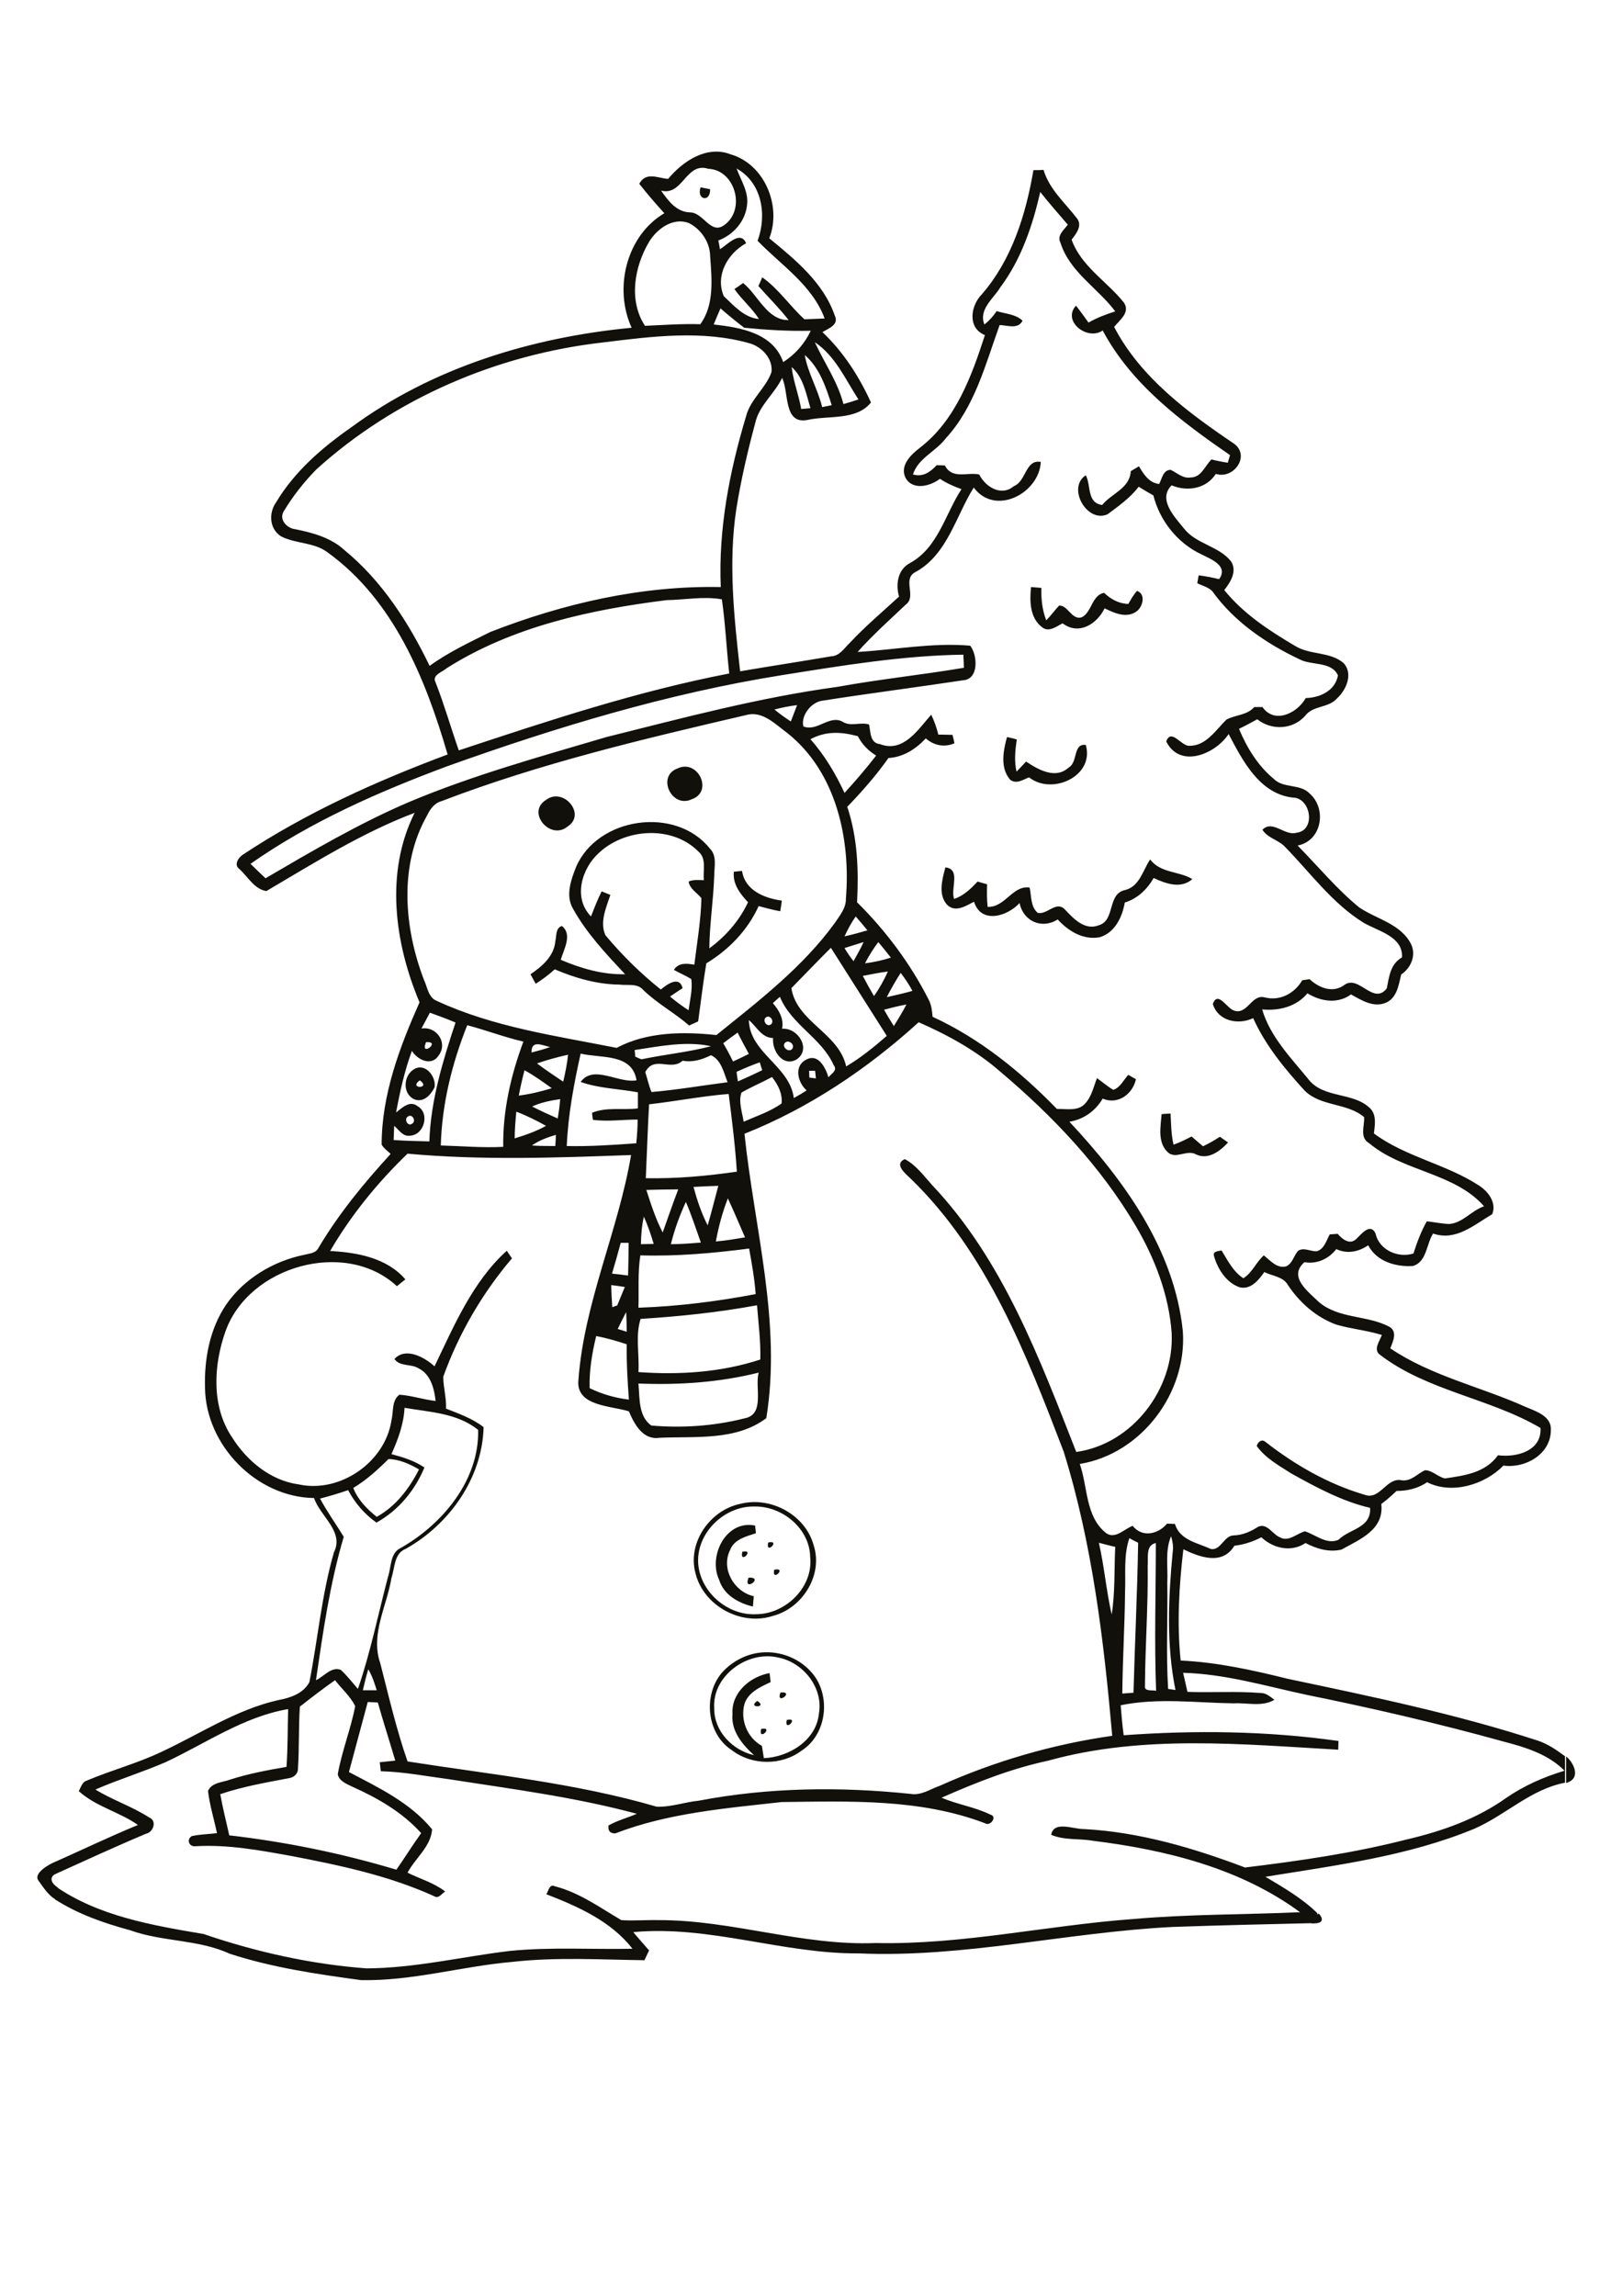 <?xml version="1.0" encoding="utf-8"?>
<!-- Generator: Adobe Illustrator 21.0.2, SVG Export Plug-In . SVG Version: 6.00 Build 0)  -->
<svg version="1.2" baseProfile="tiny" id="Layer_1" xmlns="http://www.w3.org/2000/svg" xmlns:xlink="http://www.w3.org/1999/xlink"
	 x="0px" y="0px" viewBox="0 0 595 842" overflow="scroll" xml:space="preserve">
<path fill="#12100B" d="M279.2,634.1C284.1,633,278.1,638.9,279.2,634.1 M288.6,630.8C293.4,629.6,287.6,635.6,288.6,630.8
	 M277.8,623.8C281.9,626.4,273.8,626.5,277.8,623.8 M286.3,620.7C291.8,620.2,284.4,625.7,286.3,620.7 M262,626.5
	c-0.1,8.4,6.7,15.4,14.6,17.2c-4.3-3.9-8.5-8.9-7.9-15.1c-0.5-7.8,6.4-13.7,13.6-15c0.1,0.8,0.3,2.5,0.4,3.3c-3.8,1.8-8.2,3.7-9.6,8
	c-1.6,5.9,1,12.4,6.4,15.4c0.2,1.5,0.5,3,0.7,4.5c9.2-0.4,19.2-6.5,20.2-16.3c1.7-9.5-5.7-18.8-14.9-20.6
	C274.4,605.2,261.2,614.5,262,626.5 M278,606.2c7.1-1.1,14.6,1.5,19.4,6.8c7.6,8.1,6.2,22.9-3.3,29c-7.4,5.6-18.3,5.5-25.6-0.1
	c-9.2-5.9-10.7-20-3.8-28.3C268.1,609.7,272.9,607,278,606.2 M274.6,578.6C280.6,578.3,272.4,584.2,274.6,578.6 M284,575.7
	C288.9,574.6,283,580.5,284,575.7 M272.3,569.1C277.1,568,271.2,574,272.3,569.1 M281.8,565.7C286.6,564.6,280.7,570.5,281.8,565.7
	 M263.8,579.4c-4.1-8.7,2.5-22.1,13.2-19.9c0.1,0.7,0.2,2.1,0.3,2.8c-3.6,1.2-8,2.2-9.5,6.2c-3.4,6.9,1.5,15.3,8.7,16.9
	c-0.1,1.3-0.2,2.5-0.3,3.8C270.8,587.9,265.5,584.9,263.8,579.4 M276.7,552.5c-10.9-0.2-21.1,9.5-20.6,20.6
	c0.6,10.7,10.8,19.5,21.4,18.9c10.8-0.1,20.9-10,19.7-21C297,560.5,286.9,552.3,276.7,552.5 M271.7,551.5
	c11.1-2.8,23.8,4.1,26.8,15.3c3.5,10.9-4.2,23-14.9,25.8c-11.7,3.9-25.6-3.7-28.5-15.7C252.1,565.6,260.6,553.7,271.7,551.5
	 M426.1,408.6c1.1-0.1,2.2-0.2,3.3-0.2c0.2,3.8,0.2,7.6,1.1,11.4c2.3-0.8,4.5-1.9,6.6-3c1.4,1.2,2.8,2.4,4.2,3.6
	c2.1-1,4.2-2.2,6.2-3.5c1,0.7,2,1.4,3,2.1c-2.9,3.1-7.2,6.5-11.7,4.4c-3.4-2-7.5,2-10.5-0.9C424.5,418.8,425.8,413.1,426.1,408.6
	 M154,396.2C149.6,399.4,158.4,399.4,154,396.2 M152.1,392c4.1-2.2,8,3,7.3,6.8c-1.4,2.8-4.1,5.8-7.6,4.3
	C147.5,400.9,148,394.2,152.1,392 M412.8,326.4c5.3-1.4,6.4-7.2,9.1-11.2c3.9,5.1,10.5,4.2,15.5,7.2c-4.2,3.7-9.7,1.7-14.2-0.4
	c-2.4,4.2-6,7.6-10.6,9c-0.9,5.3-3.6,11-9.1,12.7c-6,1.2-11.6-2.2-15.5-6.5c-5.8,3.7-12.6,0.7-14-6c-4.5,4.9-14.1,7.8-16.7-0.5
	c-2.9,1.5-6.7,4-9.7,1.3c-3.6-3.7-2-9.4-0.8-13.9c5.8,0.7,1.8,7.7,3.2,11.6c3.5-1.2,6.2-3.8,8.6-6.4c1.1,0.3,2.3,0.7,3.5,1
	c-0.1,2.8-0.1,5.6,0.2,8.3c6.5,0.2,9.1-8,15.4-7.1c0.7,3.1,0.3,7.1,3,9.3c3.4,0.7,6.5-4.2,9.6-1.6c3.3,3.4,7.4,8.3,12.9,6.1
	C409.2,337.4,406.1,327.7,412.8,326.4 M219.8,312.7c-6.4,5.7-9.7,16.6-3,23.4c1.2-3.1,2.4-6.2,3.9-9.2c0.8,0.3,2.4,1,3.2,1.3
	c-1.5,4.6-4,10-1.8,14.8c6.1,7.3,12.9,14,20.3,19.9c2.3-1.9,6.8-5.2,8-0.5c-1.5,1-3.1,2-4.6,3.1c2.2,1.8,4.4,3.5,6.8,5
	c0.5-3.8,1.5-7.6,1-11.4c-2-1.3-4.3-2.2-6.4-3.4c1.7-2.7,4.7-2.4,7.5-1.9c1-8.1,2.4-16.2,2.6-24.4c-1.6-2-4.3-3.4-4.7-6.1
	c1.8-0.8,3.7-0.5,5.6-0.5c-0.4-3.5,1.1-7.9-2-10.5C246.6,302.6,229.4,303.8,219.8,312.7 M211.3,318c7.9-18.4,36.6-22.5,49.1-6.8
	c2.7,2.7,1.6,6.7,1.6,10c-0.3,8.9-1.7,17.7-1.8,26.6c6-4.4,11-10.1,14.2-16.9c-2.9-3.1-5.7-6.7-5.2-11.2c0.7-0.1,2.2-0.2,3-0.3
	c1.1,7.2,8.2,10,14.6,10.9c-0.1,1-0.4,2.9-0.6,3.9c-2.7-0.5-5.3-1.2-7.9-1.9c-4,8.8-10.9,16-19.2,21c-1.2,7.1-2,14.2-3,21.3
	c-1.1,0.5-2.2,1-3.3,1.5c-5.4-4.7-11.8-8.1-16.9-13.1c-2.2-2.5-5.8-1.5-8.7-1.9c-8.2-0.1-16.2-2.4-23.7-5.6c-2.2,2-4.5,3.7-7,5.3
	c-0.6-1.2-1.3-2.3-1.9-3.5c4.2-2.8,8.6-6.6,9.1-12c0.5-2,0-4.9,2.4-5.7c4,3.1,0.7,8.6-0.4,12.4c7.5,3.2,15.4,5.5,23.6,5.3
	c-7-7.5-14.2-15.1-19.2-24.2C207.4,328.3,209.5,322.6,211.3,318 M200.4,293.3c6.3-4.7,14.9,5.4,7.7,9.9
	C201.8,308.3,192.9,297.8,200.4,293.3 M248.6,281.8c7.4-3.5,13.2,8.5,5.2,11.3C246.4,296.7,240.7,284.6,248.6,281.8 M370.6,286
	c-3.8-4.3-2.6-10.6-1.2-15.7c0.9,0.2,2.7,0.6,3.6,0.9c-0.6,3.9-1,7.9-0.1,11.8c1.2-1.2,2.3-2.5,3.5-3.7c4.5,3,10.8,6.6,15.6,2.2
	c3.5-1.9,1.5-8.9,6.3-8.3c3.3,11.4-12.3,18.6-20.8,11.9C375.3,285.9,372.9,287.7,370.6,286 M378.2,215.3c1.3,0.1,2.6,0.2,3.8,0.3
	c-0.1,4,0.3,8.1,1.8,11.9c1.7-1.7,3.1-3.7,4.7-5.4c3.3-0.2,4.6,5.4,8.3,4.3c3.8-1.9,3.6-8,8.2-9c2.4,2.3,5.4,4,8.9,4.1
	c1-1.7,1.9-3.4,3.2-4.8c3.4,1.2,2.1,6.1-0.4,7.7c-3.7,2.4-8,0.4-11.5-1.3c-2.8,5.8-9.5,10-15.4,5.5c-2.2,1.1-4.9,3.3-7.3,1.6
	C377.7,226.8,377.7,220.4,378.2,215.3 M257,68.7c0.9,0.2,2.6,0.5,3.5,0.7C260.6,74.4,255.4,73.3,257,68.7 M110,625.9
	c-0.5,7.5-0.2,15.1-0.7,22.7c0.1,1.8-1.4,3.2-3.1,3.5c-8.5,1.6-17.1,3.1-25.4,5.9c0.9,5.1,2.2,10.1,3.3,15.1
	c20.8,2.4,41.3,6.6,61.3,12.6c3.1-4.4,5.9-9,9.1-13.4c-6.9-7.7-16-12.9-25.4-17.1c-2-1-4.7-2-5.2-4.5c1.5-8.5,4.8-16.6,6.4-25
	c-1.8-3.6-5-6.4-7.4-9.5C118.5,619.3,114.2,622.6,110,625.9 M135.1,612.2c-0.8,2.6-1.4,5.1-2,7.7c1.7,0,3.4,0,5.1,0
	C137.4,617.3,136.5,614.6,135.1,612.2 M421,574.1c0.2,14.7-0.9,29.4-1,44.2c-0.3,2.2,2.8,1.4,4.1,1.8c-0.7-18.1-0.1-36.1-0.1-54.2
	C420.2,566.7,421.3,571.1,421,574.1 M403.1,565.8c2,8.7,2.7,17.6,4.7,26.3c1.3-8.2,0.9-16.5,1.3-24.8
	C407.2,566.9,405.1,566.3,403.1,565.8 M428.2,580.4c0.2,13-0.5,26,0.3,39c0.7,0.1,2,0.3,2.7,0.4c-3.4-16.7-2.6-34-1-50.8
	c0.3-1.9-0.1-3.8-0.6-5.6C427.3,568.7,428.5,574.7,428.2,580.4 M412.7,583.8c-0.1,12.4-0.9,24.8-1,37.3c1.4-0.1,2.7-0.2,4.1-0.3
	c0.5-18.4,1.4-36.7,1.7-55c-0.8-0.4-2.4-1.2-3.2-1.7C412.1,570.4,413,577.2,412.7,583.8 M129.6,545.7c1.7,4.4,5,7.7,8.6,10.6
	c7-3.9,11.9-10.3,15.5-17.4c-3.4-2-7.2-3.7-11.2-3.8C138.5,539.1,134.4,542.8,129.6,545.7 M148.4,516.3c-0.3,6-2.4,11.6-4.8,17
	c4.2,1.1,8.4,2.4,12.1,4.9c-3.5,8.4-9.5,15.7-17.6,20.2c-4.4-3.1-7.9-7.2-10.4-11.9c-3.4,1.2-6.9,2.2-10.3,3.1
	c2.6,4.8,5.8,9.3,8.7,14c-5.1,17.2-7.6,34.9-10.2,52.6c2.9-1.3,5.6-5.1,9.1-3.8c2.3,2.1,4.2,4.6,6.3,7c4.6-13.4,7.4-27.3,11-41
	c1.3-3.7,0.7-9,4.9-10.8c15.3-8.8,28.6-24.8,28.2-43.2C167.7,518.2,157.6,517.9,148.4,516.3 M234.2,507.4c0.5,5.3-0.1,11.9,4.7,15.4
	c11.3,1,23,0.2,34.1-2.6c7.8-1.4,3.8-11.3,5.3-16.8C263.9,507,249,508,234.2,507.4 M218.7,490c-1.5,6.2-2.6,12.6-2.4,19.1
	c4.5,2.2,9.4,3.6,14.4,4.2c-0.5-6.8-0.9-13.5-0.8-20.3C226.2,491.8,222.5,490.7,218.7,490 M226.6,487.4c1.1,0.3,2.2,0.7,3.3,1
	c0-2.4-0.1-4.8-0.2-7.2C228.6,483.3,227.6,485.3,226.6,487.4 M235,483.7c-2,6.1-0.4,13.1-0.8,19.5c15,1.1,30.4,0.1,44.7-4.6
	c0.2-6.7-0.7-13.3-1.2-19.9C263.6,481.3,249.3,482.8,235,483.7 M224.2,471.3c0.1,2.7,0.2,5.4,0.4,8.1c0.4-0.1,1.3-0.5,1.8-0.6
	c0.9-2.3,1.9-4.5,2.8-6.8C227.5,471.7,225.8,471.5,224.2,471.3 M234.9,460.4c-1,6.3-0.5,12.8-0.7,19.2c14.4-0.5,28.9-2.3,43-5
	c-0.4-5.6-1.4-11.1-2.4-16.7C261.6,459.6,248.3,460.8,234.9,460.4 M227.7,455.8c-1,3.8-2.1,7.6-3.2,11.3c2,0.2,3.9,0.4,5.9,0.7
	c0.1-4,0.2-8,0.2-12C229.9,455.8,228.5,455.8,227.7,455.8 M235.1,456.3c1.6,0,3.2-0.1,4.7-0.1c-1-3.4-2.2-6.8-3.6-10
	C235.4,449.5,235.2,452.9,235.1,456.3 M246.1,456.3c3.7,0,7.4-0.3,11-0.6c-1.8-5-3.4-10-5.5-14.9C249.3,445.8,247.4,451,246.1,456.3
	 M262.6,455.3c3.6-0.3,7.1-0.9,10.7-1.5c-2.1-4.8-4.1-9.6-6.3-14.3C265,444.6,263.6,449.9,262.6,455.3 M237.1,436.4
	c1.7,5.3,3.4,10.6,6,15.6c1.9-5.3,3.7-10.6,5.7-15.8C244.9,436.2,241,436.3,237.1,436.4 M254.4,435.3c1.3,4.8,2.9,9.6,5.2,14.1
	c1.4-4.8,2.6-9.7,3.9-14.5C260.5,435,257.5,435.1,254.4,435.3 M195.1,420.1c2.9,0.2,5.8,0.2,8.6,0.2c0.1-1.4,0.2-2.7,0.2-4.1
	C200.9,417.1,197.8,418.2,195.1,420.1 M149.6,409.5c-1.5,1,0,3.8,1.6,2.6C152.8,411.1,151.2,408.3,149.6,409.5 M189.4,407.7
	c-0.3,3.3-0.6,6.5-0.6,9.8c3.9-1.2,7.9-2.6,11.5-4.6C196.7,410.9,193.1,409.1,189.4,407.7 M195.2,405.8c3.1,1.6,6.2,3,9.4,4.4
	c0.4-2.4,0.7-4.7,0.9-7.1C202,403.6,198.5,404.3,195.2,405.8 M238.1,405c-0.5,9-0.8,18.1-1.2,27.1c11.2,0.2,22.4-0.8,33.4-2.4
	c-0.6-9.5-1.8-19-3-28.5C257.5,402,247.8,403.9,238.1,405 M272,400.7c-1.2,3.3,0.3,7.3,0.8,10.7c4.7-2.1,9.7-3.7,13.9-6.7
	c0.4-3.6-1.3-6.9-3.5-9.7C279.5,397,275.6,398.6,272,400.7 M192.4,392.5c-0.8,3.1-1.5,6.2-2.1,9.3c4.1-0.5,8.2-1.5,12.1-2.7
	C199.2,396.8,195.9,394.4,192.4,392.5 M296.8,392.7c0,0.6,0.1,1.9,0.1,2.5c0.6,0.1,1.8,0.2,2.4,0.3c-0.1-0.7-0.2-2.1-0.3-2.8
	C298.5,392.7,297.4,392.7,296.8,392.7 M270.2,393.1c0.1,1.2,0.3,2.3,0.5,3.5c3-1.3,6-2.7,8.9-4.1c-0.2-0.7-0.7-2.2-0.9-2.9
	C275.9,390.6,273,391.8,270.2,393.1 M250.4,389c-4.3,4-10.4-2.1-13.7,4.2c0.8,2.4,1.3,5,2.3,7.3c9.3-0.8,18.6-2.4,27.9-3.6
	c-1.4-3.5-2.3-8.2-6.1-9.9C257.6,388.6,254.1,389.7,250.4,389 M197,390c3.1,2.4,6.4,4.5,9.6,6.7c0.8-3.3,1.4-6.5,1.8-9.9
	C204.5,387.7,200.7,388.7,197,390 M213,386.4c-2.5,11.2-4.6,22.5-5.1,33.9c8.5,0.2,17-0.4,25.5-1c0.3-2.9,0.5-5.8,0.5-8.7
	c-5.5,0-10.9,0.8-16.4,0.1c-0.1-0.7-0.3-2-0.3-2.6c5.3-2.2,11.3-0.9,16.8-1.6c0-2,0-3.9,0-5.9c-7-1.3-14.2-1.4-21-3.8
	c4.7-6.5,13.8,0.6,20.5-0.6C231.9,386.2,220.4,388.2,213,386.4 M195,386c2.3-0.6,4.6-1.2,6.8-2C199,383.4,194.8,381.2,195,386
	 M288,382.4c-1.4,1.4,1.1,3.7,2.5,2.4C291.9,383.3,289.4,381.1,288,382.4 M232.8,385.1c0.1,0.6,0.2,1.8,0.2,2.4
	c0.6,0.3,1.8,0.8,2.3,1c8.5-1.8,17.1-2.6,25.5-4.8C251.8,381.7,242,383.7,232.8,385.1 M156.3,382.2
	C153.8,388,162.1,381.8,156.3,382.2 M265.3,382.6c1.3,2.2,2.5,4.4,3.6,6.7c1.9-0.9,3.9-1.8,5.8-2.8c-1.4-2.6-2.8-5.1-4.1-7.8
	C268.9,379.9,267.1,381.2,265.3,382.6 M273.1,415.8c3.6,34.7,13.7,69.3,8,104.3c-11.1,8.4-26.1,6.6-39.2,7.2
	c-6.1,0.9-9.2-5-11.2-9.7c-6.6-2.1-19.7-1.8-18.5-11.7c2.1-28.3,14.6-54.5,19.3-82.3c-27.3,1-54.7,2-82-0.5
	c-11,10.6-20.7,22.5-28.4,35.7c9.9,0.5,20.8,2.5,27.6,10.4c-1,0.8-2.1,1.7-3.1,2.5c-18.9-17.5-54.4-7.4-62.9,16.6
	c-4.4,12.4-5.2,27.5,2.4,38.8c5.4,8.6,14.1,15.9,24.5,17.3c15.2,3.3,31.7-8.2,34-23.5c0.8-3.1,0-7.2,2.9-9.4
	c4.5,0.3,8.8,1.8,13.3,2.3c-0.5-4.5-1.8-9.8-6.3-12c-2.7-1.7-6.8-0.5-8.8-3.4c4.1-4.5,11.1-0.6,14.7,2.7c7.2-15,14-31.1,26.5-42.4
	c0.5,0.7,1.4,2.1,1.9,2.8c-10.9,12.8-19.5,27.6-25.2,43.4c0,3.9,1.2,7.7,1,11.7c4.8,1.9,9.7,3.6,13.8,6.8
	c-0.5,18.7-12.5,35.6-28.5,44.6c-4.4,1.7-4,6.9-5.3,10.7c-1.7,10.4-7.8,20.7-4.1,31.3c3.1,12.1,5.9,24.2,10,36
	c30.6,4.8,61.6,7.9,91.4,16.6c5.2,0.2,10.3-1.7,15.4-2.2c25.6-4.9,51.9-5.2,77.7-2.5c3.9,0.7,7.3-1.8,10.8-3
	c20.1-9,41.4-15.2,63.2-18.3c-3.1-35.1-7.3-70.4-17.8-104.2c-13.7-35.7-28.1-73-56.2-100.2c-1.9-1.8-6.2-5.3-2.1-7.1
	c4.2,2.2,7,6.2,10.1,9.6c25.9,27.4,39.3,63.4,52.8,97.8c20.7-2.9,36-23.2,35-43.6c-1-14-6.2-27.5-13.3-39.5
	c-12.8-21.7-30.4-40.2-49.6-56.4c-8.8-7.7-19.2-13.4-29.9-18.1C318.3,391.9,296.8,406.4,273.1,415.8 M171.4,376
	c-5.6,14-9.3,29-9.7,44.1c7.6,0.2,15.2,0.9,22.9,0.5c-0.2-13.2,2.8-26.3,7.4-38.6C185,380.4,178.3,377.8,171.4,376 M281,373.1
	c-1.5,1.1,0.3,3.7,1.8,2.6C284.2,374.6,282.5,372,281,373.1 M157.7,371.4c-1,1.9-2.1,3.9-3.1,5.8c5.6-0.9,9.8,5.3,6.3,9.9
	c-2.6,4.1-7.8,1.6-9.8-1.7c-2.7,7.3-4.4,15-5.8,22.6c2.2-1.7,5-4.6,7.9-2.3c4.6,2.6,2.4,10.5-2.7,10.8c-2.7,0.5-4.2-2.2-5.9-3.6
	c-0.1,1.7-0.1,3.5-0.2,5.2c4.3,0.3,8.7,0.4,13.1,0.5c0.5-15,4.9-29.4,9.6-43.6C164,373.7,160.8,372.5,157.7,371.4 M324.3,370.3
	c1.1,2,2.3,4,3.6,6c1.6-2.6,3.2-5.2,4.6-7.9C329.7,368.9,327,369.6,324.3,370.3 M283.5,367.9c2.3,2.6,4.1,5.8,3.4,9.4
	c5.8-0.5,10.8,7.4,5.4,11.2c-5.1,3-9.2-3.2-8.7-7.8c-4.3-0.1-6-4.2-8.9-6.6c0.3,12.1,15,16.8,16.5,28.6c1.6-0.9,3.2-1.8,4.7-2.8
	c-3.3-2.9-4.8-9-0.1-11.3c4.4-2.4,7.1,3.1,8.1,6.5c1.1-1.4,3.5-2.5,1.9-4.5c-4.4-9.9-15.5-14.8-19.7-25
	C285.2,366.3,284.4,367.1,283.5,367.9 M325.3,365.7c3.1-0.7,6.3-1.4,9.4-2.3c-1.2-2.3-2.7-4.5-4.3-6.6
	C328.5,359.8,326.8,362.7,325.3,365.7 M316.5,357.9c1.3,2.5,2.7,5,4.1,7.4c2-2.8,3.7-5.9,5.1-9C322.6,356.7,319.6,357.3,316.5,357.9
	 M290.3,362.4c2,12.5,17.4,16.4,20.1,28.7c5.4-3.2,10.2-7.1,14.9-11.2c-6.8-10.8-13.7-21.5-20.5-32.3
	C299.9,352.5,295.1,357.5,290.3,362.4 M317.3,353.3c3.2-0.4,6.4-1.1,9.5-2.1c-1.5-1.9-3-3.8-4.6-5.7
	C320.3,348,318.7,350.6,317.3,353.3 M309.8,347.7c1,1.7,2.1,3.3,3.3,4.8c1.3-2.3,2.6-4.6,3.7-7C314.4,346.2,312.1,347,309.8,347.7
	 M309.8,343.4c2.8-0.6,5.6-1.4,8.4-2.2c-1.4-1.7-2.8-3.4-4.3-5.1C312.3,338.4,311,340.8,309.8,343.4 M297.3,271.1
	c5.2,5.9,9.2,12.6,12.5,19.7c4-4.4,7.9-8.9,11.6-13.7c-2.8-1.7-5.2-4.1-6.7-7.1C308.7,268.4,303.1,268,297.3,271.1 M273.9,262.2
	c-37.8,8.8-75.6,17.7-111.9,31.6c-2.6,0.7-4.2,2.9-5.3,5.2c-10.4,18.3-8.5,41.2-1.2,60.3c1.3,2.7,1.6,6.6,4.8,7.8
	c20.7,9.6,43.7,12.8,65.9,17.2c11.1-5.9,24.4-6,36.6-4.7c15.5-12.5,31.7-24.9,43.5-41.2c1.8-2.7,4.1-5.4,4-8.8
	c1.8-21.8-3.5-46.4-21.4-60.7C284.6,265.8,279.8,260.6,273.9,262.2 M284.1,260.2c1.9,1.6,3.9,3,6,4.4c0.8-2,1.5-4,2.3-6
	C289.7,258.9,286.9,259.5,284.1,260.2 M286.9,247.6c-42,6.7-82.8,19.1-122.8,33.4c-25.2,9.4-50.1,20.3-72.2,35.8
	c1.8,1.8,3.7,3.6,5.5,5.3c17.1-10,34.3-20.1,52.5-27.9c23.5-9.9,48.2-16.7,72.6-23.9c28-7,56-14.5,84.7-18.4c15.4-2.8,31-4.4,46.4-7
	c-0.1-1.6-0.1-3.2-0.2-4.8C331.1,240.4,308.9,244.1,286.9,247.6 M244.5,220.1c-28,3.5-56.6,9.7-80.7,25c-1.6,1.4-5.5,2.5-4,5.2
	c3.2,8.2,5.6,16.6,8.5,24.9c32.6-10.8,65.4-21.7,99.2-28.2c-1-9.1-1.4-18.2-2.7-27.2C258,218.6,251.2,220,244.5,220.1 M290.4,134.6
	c0.6,5.2,2.6,10.2,3.5,15.4c1.1-0.1,2.3-0.2,3.4-0.3C295.7,144.4,294.7,138.4,290.4,134.6 M295.2,130.2c1.2,6.7,4.8,12.5,6.4,19.1
	c0.9-0.2,2.6-0.5,3.5-0.7C303,142,300.6,134.8,295.2,130.2 M298.9,125.5c3.5,7.6,8.4,14.5,10.5,22.7c1.8-0.5,3.7-1.1,5.5-1.7
	C310.1,139.1,306.4,130.5,298.9,125.5 M221.1,125.6C182.5,130,144.9,146,116,172.2c-4.5,4.6-8.6,9.8-11.9,15.3
	c-1.9,3.1,1.2,6.3,4.3,6.6c6.4,1.3,13,3.1,17.9,7.6c13.8,11.3,23.6,26.6,31.3,42.5c6.9-5,14.6-8.6,22.2-12.4
	c26.9-10.5,55.6-17.1,84.6-16.5c-0.9-21.3,3.2-42.4,9.3-62.7c1.6-6.2,7.2-10.2,9.3-16.1c0.6-4.8-3.3-9.1-7.7-10.5
	C257.7,120.9,239,123.4,221.1,125.6 M264.3,113.1c-0.9,2-1.7,4-2.5,5.9c9.8,1.1,21.8,3.1,25.5,13.8c4.4-2.8,7.9-6.8,10.1-11.5
	c-8.1,0.2-16.3-0.3-24.4-1.1C270.1,118,267.2,115.6,264.3,113.1 M238.1,88.7c-5.4,9.1-7.6,21.5-1.5,30.8c6.7-0.3,13.5-0.8,20.3-0.6
	c5.2-7.1,4.2-16.7,3.6-25c-0.1-5.1-3.3-9.8-7.8-12.1C246.9,79.6,241,83.9,238.1,88.7 M367,105.3c-2.5,4.2-8.1,8.1-5.9,13.7
	c1.8-1.4,3.3-3.1,4.5-4.9c3.2,1,7,1.1,9.5,3.5c-1.6,3.3-5.6,1.7-8.4,1.6c-5.2,14.4-9.1,30-19.8,41.6c-3.6,4.8-10.1,7.2-12,13.2
	c3.6,1.1,6.4-0.9,8.7-3.4c0.7,0,2.2,0.1,3,0.1c2.7,5.2,8.1,2.4,12.6,3.3c2.3,4.6,8.1,8.2,12.7,4.3c4.6-1.8,4.2-9.9,9.9-8.9
	c-0.6,11.6-16.8,20-24.6,9.4c-6.6,10.5-9.6,24.4-21.2,30.9c-5.3,2.5,0.4,9-3.7,12c-6,5.7-12.2,11.2-17.7,17.4
	c13.7-0.8,27.5-3.5,41.3-2.3c2.7,3.4,3.3,12.4-2.7,12.7c-17.2,2.6-34.5,4.8-51.7,7.5c-4,0.6-7.8,5.5-6.8,9.4c5,2.1,9.6-4.4,14.4-1.7
	c3,1.9,6.5,0,9.7,1c0.6,2.8,0.3,6.8,4,7.2c8.6,3.3,14-5.4,18.8-10.8c1.1,2.3,2,4.8,2.6,7.3c1.7,0,3.5,0.1,5.2,0.1
	c0.2,0.8,0.6,2.3,0.7,3.1c-3.7,1.6-7.5,0.8-10.5-1.8c-3.6,3.9-8.3,6.9-13.7,7.2c-4.5,6.4-9.7,12.3-15.1,17.9
	c3.8,11.3,4.2,23.3,3.6,35c10.5,10.4,19.5,22.4,26.2,35.6c1.1,2,1.3,4.2,1.5,6.4c17.4,8,32.4,20.2,45.6,33.8
	c3.4-0.1,7.4,0.9,10.1-1.7c2.6-2.6,3.3-6.3,4.6-9.6c2,1.4,3.9,3.1,6,4.3c2.6-0.9,3.7-3.6,5.5-5.5c0.7,0.4,2.1,1.2,2.8,1.6
	c-1.2,5.5-6.7,9.5-12.2,7.1c-2.7,4.6-7,7.6-12.2,8.5c20,21.4,38.5,46.8,41.6,76.8c1.6,22.6-15.2,45-37.8,48.7c3,8.6,2,19.3,9.7,25.4
	c3.4,2.3,6.6-1.6,9.7-2.7c3.5,4.4,9.3,3.1,12.6-0.8c1,0,1.9,0.1,2.9,0.1c1.8,6,8.3,6.9,13.2,9.2c3.7,0.6,4.8-5,8.4-5
	c3.2-0.1,6.2-1.4,8.8-3.1c3.3-1.7,5.4,2.7,8.1,3.8c3.3,1.8,6.1-1.4,9.2-2.2c4,1.3,8,5,12.3,3.1c4.1-4.1,12-4.2,11.6-11.7
	c-10.3-2.4-19.7-7.5-28.9-12.6c-4.5-2.9-9.5-5.6-12.7-10.1c0.4-1.4,1.8-2.7,3.2-1.5c10.9,8.5,23.1,15.5,36.4,19.4
	c5.7,2.1,8-6.6,13.7-5.3c3.4,0.4,5.6-2.4,8.4-3.7c2.7,0,4.7,2.4,7.3,3c7.2-1,15-2.1,19.5-8.5c6.7,0.9,16.1-1.5,15.6-10
	c-18.5-10.9-41.3-13.5-58.7-26.7c-2.9-1.9-0.3-5.1,0.5-7.4c-5.4-1.7-11.2-2.2-16.7-3.8c-7.4-2.7-13.5-8.1-17.8-14.6
	c-1.8-3.1-5.8-3.2-8.6-4.7c-2.1,3-5,6.6-9.1,5.6c-4.8-1.7-7.9-6.5-9.3-11.2c-0.7-2,1.2-2,2.7-2.3c2.3,3.7,4.2,7.7,8,10.2
	c3.3-2.1,4.6-5.8,7.5-8.4c2.4,1.9,4.9,5,8.3,4c2.2-1.1,2.7-3.8,4.2-5.6c2.1-1.5,4.6,0.2,6.9,0.1c2.8-0.8,3.5-3.9,4.8-6.2
	c1-0.1,2-0.1,2.9-0.2c1.6,1.9,4.4,4.2,6.8,1.9c1.9-1.8,5.2-6.1,7.1-2c1.3,6.1,8.4,9.1,13.9,7.3c1.3-4.1,2.8-8.1,4.9-11.8
	c2.6,0.3,5.2,0.8,7.8,1c5.2-0.1,8.4-4.9,13.2-6.5c-10.8-12.3-29.7-12.7-42.1-23.1c-3.7-2.1-1.7-6.3-1.9-9.6
	c-6.2-5.3-15.8-3.8-21.8-9.7c-7.3-8-14.4-16.6-18.9-26.6c-5.5,2.6-12.9,1.1-14.8-5.2c1.8-5,5.1,1.5,7.7,2.4c5,1.8,6.5-6.2,11.4-4.8
	c5.6,1.4,10.9-1.5,13.7-6.3c0.9-0.1,1.8-0.3,2.7-0.4c3.3,3.1,8.3,5.2,12.5,2.3c5.4-4.4,10.8,7.5,15.8,1.1c0.9-4.4,1.3-8.9,5.6-11.4
	c0.4-7.7-8.8-9.6-14.1-12.7c-11.5-7.1-19.5-18.3-28.8-27.8c-2.4-2.6-6.4-3.2-8.3-6.3c3.7-3.8,8.2,2.4,12.5,1.1
	c7.2-0.8,5.3-12.9-1.4-12.9c-12.2-1.4-18.4-13.6-23.5-23.3c-4.9,7.4-17.9,12.8-22.9,2.7c1.8-4.8,5.3,1.4,8.2,1.6
	c6.3,0.3,9.9-5.7,13.9-9.6c3.3-1.8,7.5-1.5,10.2-4.6c0.7,0,2.2,0,3,0c4.5,6.4,12.8,2.2,15.9-3.3c5.2-0.1,10.8-2.7,11.8-8.3
	c-2.4-5.3-9.8-3.5-14.3-6c-12.2-5.8-23.9-13.8-31.8-24.9c-1.5-1.5-3.7-2-5.5-2.9c0.1-0.7,0.4-2.2,0.5-2.9c2.5,0.3,5,0.8,7.5,1.4
	c3.6-5-3.2-7.4-6.7-9.2c-8.6-4.1-15.1-12.3-17.4-21.5c-1.8-1-3.6-2.1-5.4-3.2c-3.1,4.1-7.4,7.1-11.4,10.1c-7.6,3.4-15-9.8-8-14.3
	c2,3.7,0.3,10.1,6,10.9c3.5-4.3,10.1-6,10.5-12.4c1-0.6,2-1.2,3-1.8c1.7,2.9,3.7,6.1,7.4,6.5c1.1-2,1.4-5.1,4.2-5.2
	c2.4,1.1,4.5,3.3,7.4,2.8c3.9,0,5.2-4.3,7.6-6.6c2,0.5,4,0.9,6,1.2c0.2-0.7,0.6-2.1,0.8-2.8c-18-12.4-36.2-26-46.7-45.7
	c-5.6,3.9-15-3.4-9.8-9.1c1.6,2,3.1,4.1,4.6,6.2c3.1-1.8,6.4-3,9.8-4.1c-6.4-8.6-16.7-14.4-20.1-25.2c-1.4-2.6,1.3-4.7,2.7-6.6
	c-3.4-4-6.9-7.9-10.1-12C378.8,82.6,374.7,95,367,105.3 M270.2,61.8c1.6,4.4,4.6,8.7,3.8,13.7c-0.7,5.8-5.1,10.7-10.5,12.7
	c0.2,0.8,0.5,2.4,0.6,3.2c2.7-1.6,7.5-7.1,9.6-2.2c-6.8,3.8-11.4,11.8-8.2,19.4c3.7,3.5,7.5,7.9,12.9,8.4c-2.5-4-6.3-7.1-9-11
	c1.1-0.7,2.1-1.4,3.2-2.2c5.5,4.4,8.8,13.7,16.7,13.6c-3.4-4.4-7.4-8.3-11.1-12.5c0.4-0.8,1.1-2.4,1.4-3.2
	c6,4.2,10.1,10.5,15.5,15.4c2.5-0.1,5-0.2,7.4-0.3c-4.5-12.2-16-19.6-24.6-28.5C281.4,79,279.6,67,270.2,61.8 M242.5,69.9
	c2.7,3.8,5.6,7.9,10.8,8c4.8,0.2,7.4,8.2,12.3,4.7c8.1-5.6,4.2-20.3-5.8-20.7C251.6,59.3,250.5,72,242.5,69.9 M245.1,65.6
	c5.4-6.5,14.2-12.4,22.9-9c12.5,3.6,18.8,19,14.2,30.8c9.5,7.8,19.9,16.3,24,28.3c1.7,3.4-2.2,4.7-4.5,6.1
	c7.7,7.3,13.4,16.2,17.8,25.8c-5.3,6.7-15.6,4.7-23.2,6.4c-9,1.8-6.8-10.1-9.4-15.4c-2.8,5.9-8.5,10.1-9.9,16.7
	c-2.8,10.4-5.2,20.8-6.9,31.4c-3,19.8-0.8,39.8,1.4,59.5c11.1-1.9,22.3-3.6,33.4-5.5c3.1-0.1,4.8-3,6.8-4.9c5.7-6.1,12-11.4,18.1-17
	c-1.3-4.5-0.5-9.9,4-12.3c10.3-5.6,12.9-17.9,18.9-27.1c-2.8-1-5.5-2.2-7.9-3.8c-3.5,2.7-9.9,4.4-12.6-0.3
	c-2.3-4.6,2.1-8.7,5.4-11.2c13-10.1,18.8-26.1,23.7-41.2c-6.5-2.6-5.3-10.8-1.1-15c11-12.7,16.1-29.2,18.9-45.5c1.2,0,2.5,0,3.7-0.1
	c2.1,7.1,7.8,12,12.2,17.7c2.2,2.7-0.2,5.7-1.9,7.9c3.5,9.8,13,15.3,19.2,23.1c2.4,3.6-1.6,6.4-3.6,8.9
	c9.7,18.6,27.1,31.4,44.1,42.9c5.9,4.5-0.3,13.1-6.8,11c-3.5,5.5-10.5,6.6-16.2,4.2c-5.2,5.1,1.1,11.6,4.5,15.8
	c4.5,5.8,12.8,6.4,17.3,12.1c2.3,3.6-0.2,7.6-2.5,10.5c7,8.7,16.5,14.9,26,20.5c5.5,3.4,12.8,2,17.8,6.3c3.6,4,0.9,9.9-2.5,13
	c-3.1,3.5-8.8,2.5-11.6,6.3c-4.5,5.1-12.3,5.5-17.6,1.3c-2.2,1.2-4.4,2.4-6.7,3.5c2.9,6.9,6.9,13.5,12.7,18.3
	c3.6,3.7,9.8,1.7,13.3,5.5c6.3,5.6,4.4,17.3-4.5,19c7.5,7.6,14.3,15.9,22.6,22.7c6.4,4.3,15.2,6,19,13.4c2,4.1,0,8.8-3.6,11.2
	c-0.9,3.7-1.5,8.5-5.5,10.3c-4.5,2-9-0.8-12.9-3c-4.9,3.6-11.1,2.6-16-0.4c-4,4.9-10.5,6.5-16.6,5.9c2.9,9.9,10.4,17.6,16.8,25.4
	c5.6,7.6,17.1,4.6,23.2,11.3c2,2.5,1.3,5.9,1,8.8c11.6,8.6,26.4,11.2,38.4,19c3.5,2.2,6.7,6.4,5,10.6c-6.7,3.9-13.3,10-21.7,7.1
	c-2.5,3.9-2.3,10.4-7.4,11.9c-6.2,0.4-13.3-1.6-16.4-7.6c-3.5,2.4-7.7,3.3-11.7,1.4c-2.8,3.6-7.1,5.6-11.7,4.8
	c-6.1,5.4,1.4,10.8,5.4,14.7c7.3,6.1,17.5,4.7,25.6,8.9c3.3,1.7,1.5,5.5,0.5,8c15.1,10.2,33.3,14.1,49.7,21.5
	c3.8,1.6,9.6,3.4,9.2,8.6c-0.1,8.8-9.4,14-17.4,12.9c-6.8,7-18.9,10.7-28,6.1c-3.3,2.3-7.3,3.2-11.2,3.2c-1.8,1.7-3.6,3.3-5.6,4.8
	c1.1,9.4-7.9,13-14.6,16.7c-4.5,1.1-9.2-0.3-13.2-2.4c-5.2,3.5-11.8,2-16.2-2.1c-3.1,1.6-6.4,2.7-9.9,3.1
	c-4.4,7.3-12.7,4.2-18.7,1.3c-1.6,13.5-2.4,27.2-1,40.8c13.3,0.6,26.4,3.5,39.3,6.7c30.8,6.5,61.8,12.9,91.8,22.7
	c3.6,1.2,6.8,3.4,9.9,5.7c0,3.2,0,6.5,0,9.7c-12.6,2.4-21.8,11.9-33.3,16.9c-24.4,10.1-50.8,13.4-76.6,17.6
	c6.7,4,13.5,7.9,19.1,13.4c-0.6,1.2-1.1,2.4-1.6,3.6c-17.2,0.4-34.4,0.8-51.5,1.4c-38.5,1.9-76.5,11.4-115.2,9.7
	c-27.8,0.2-54.8-10.4-82.7-7.8c1.9,2.3,3.9,4.5,5.8,6.7c-0.6,1.2-1.1,2.4-1.7,3.6c-16.1-0.2-32.3-1.2-48.3,0.6
	c-18.6,1.6-36.9,7.1-55.7,6.7c-16.2-2.2-32.6-4.6-48.2-9.7c-11.5-5.3-24.7-4.3-36.5-8.6c-9.6-2.6-19.1-5.9-27.5-11.3
	c0-1.6,0-3.3,0-4.9c16,11.1,35.7,14.4,54.5,17.6c19.3,6.6,39.5,11.1,59.8,12.6c17.7-0.1,35-4.3,52.5-6.4c15-1.5,30-0.5,45-0.8
	c-7.8-10.1-20-15.5-31.6-20c0.9-1.3,1.1-3.9,3.2-2.9c8.9,2.3,16.5,7.8,24.3,12.4c4.5,0.3,9.1-0.1,13.6,0c26.9-0.1,52.8,9.5,79.7,8.4
	c31.8,0.7,62.9-6.5,94.5-8.8c20.4-1.8,40.8-1.6,61.2-2.5c-22-16.2-49.4-22.9-76-26.2c-5-0.9-10.5-0.1-15.3-2.2c1-5.3,8.2-2,12-2.1
	c20.4,1.1,40.1,6.9,59.1,14.1c19.9-2.4,39.9-5.3,59.4-10.3c12.9-3,25.6-7.5,36.4-15.2c6.5-4.5,13.8-7.7,21.4-10
	c-6-6.1-14.4-8.6-22.4-10.7c-23.8-6.6-47.9-12.2-72.1-17.1c-15-3.2-29.9-7.7-45.4-8.1c0.5,2.3,1.1,4.6,1.6,7
	c9,0.3,17.9-0.3,26.9,0.4c2,0,3.5,1.4,5,2.5c-4.6,2.7-10,1-15,1.3c-13.8-0.2-27.7-2.1-41.4,0.7c0.3,3.7,0.6,7.3,1.1,11
	c26.2-1.9,52.7-1.6,78.8,2.1c0,0.8-0.1,2.4-0.1,3.2c-35.4-2-71.7-5.6-106.3,4c-13.6,2.9-26.5,8-39.2,13.6c5.8,2.5,12.2,3.4,17.9,6.2
	c2.7,0.7,0,4.4-1.9,3.2c-23.8-9.1-49.7-8.1-74.7-7.8c-20.5,2.3-41.6,4-61,11.5c-1.9,0-2.7-0.9-2.5-2.9c3.3-1.9,7-2.8,10.4-4.3
	c-22.6-6.1-45.9-9.1-69.1-12.7c-8.3-1.1-16.5-2.7-24.8-2.9c-0.1-0.8-0.3-2.5-0.4-3.3c1.9-0.2,3.8-0.4,5.7-0.6
	c-2.1-7.1-4.4-14.2-6.4-21.3c-1.2-0.1-2.5-0.1-3.7-0.2c-2.3,8.6-4.6,17.1-6.9,25.7c10.9,5.7,22.6,11.3,30.5,21
	c-0.4,6.3-6.2,10.6-9,15.9c4.6,2.3,9.7,3.7,13.8,6.9c-1.3,0.8-2.4,2.8-4.1,1.7c-16.5-7.5-34.5-11.3-52.2-14.7
	c-11.6-2.1-23.4-4.3-35.3-3.6c-2.3,0.3-3.4-2.4-1.4-3.7c3.1-0.7,6.2-0.7,9.3-1.1c-1.1-5.2-2.7-10.3-3.3-15.5c1.4-3.1,5.3-3.1,8-4.1
	c6.8-2.2,13.8-3.5,20.8-4.7c0.5-7.1,0.4-14.1,0.6-21.2c-16.3,2.8-30.1,12.5-44.8,19.4c-8.5,3.7-17.4,6.4-25.9,10.1
	c6.3,3.9,13.5,6.2,19.8,10.3c2.9,1.2,1.4,5.4-1.2,5.9c-11.2,4.7-22.2,9.8-33.3,14.8c0-1.5,0-3,0-4.5c10.1-4.5,20.1-9.3,30.3-13.5
	c-6.8-4.8-15.4-6.7-21.7-12.4c0.8-1.4,1.2-3.4,3-3.9c9-3.8,18.5-6.3,27.3-10.5c14.2-6.6,27.4-15.5,42.9-19c4.4-0.8,9.2-2.4,11.4-6.6
	c3.1-15.8,4.5-32.1,9-47.6c3.8-7.7-5-13.1-7.3-19.9c-21.2-0.3-39.7-19.4-40-40.4c-0.3-10.6,1.7-21.6,7.8-30.6
	c6.6-9.5,17.3-15.9,28.6-18.2c1.8-0.5,4.2-0.5,5.2-2.5c7.4-12.5,16.7-23.8,26.5-34.5c-1.1-1.1-2.5-2-3.3-3.4
	c0-18.3,6.6-35.8,13.9-52.2c-9.2-21.8-12.7-47.7-1.8-69.5c-19.3,7.3-36.7,18.3-54.4,28.7c-4.4-0.7-6.8-5.3-9.9-8.1
	c-2.1-1.5-0.4-4.1,1.2-5.2c23.4-15.5,49-27,75.2-36.8c-8.1-27.8-19.8-56.6-44-74.1c-5-3.8-11.7-3.1-17.1-5.9
	c-4.3-2.7-4.6-8.6-1.8-12.5c6.7-11.2,16.7-19.9,27.3-27.3c29.9-22.1,66.5-33.2,103.1-36.7c-6.6-14.4-2-33.7,12-42
	c-3.2-3.5-6.3-7.1-9.2-10.8C237,62.8,241.4,65.4,245.1,65.6"/>
<path fill="#12100B" d="M20.5,682.7c-2.4,0.9-8.4,4.3-6.4,7s3.4,5.2,6.4,7c3,1.8,1.9-1.9,1.9-1.9s-0.1-1.8-1.8-3s-2.7-3.4-0.1-4.6"
	/>
<path fill="#12100B" d="M574.5,644.2c2.1,1.4,6.2,7.9,0,9.7"/>
<path fill="#12100B" d="M483.8,701.8c1.9,2.2,1.3,3.5-1.6,3.6c-2.9,0.1-2.3-1.8-2.3-1.8"/>
</svg>
